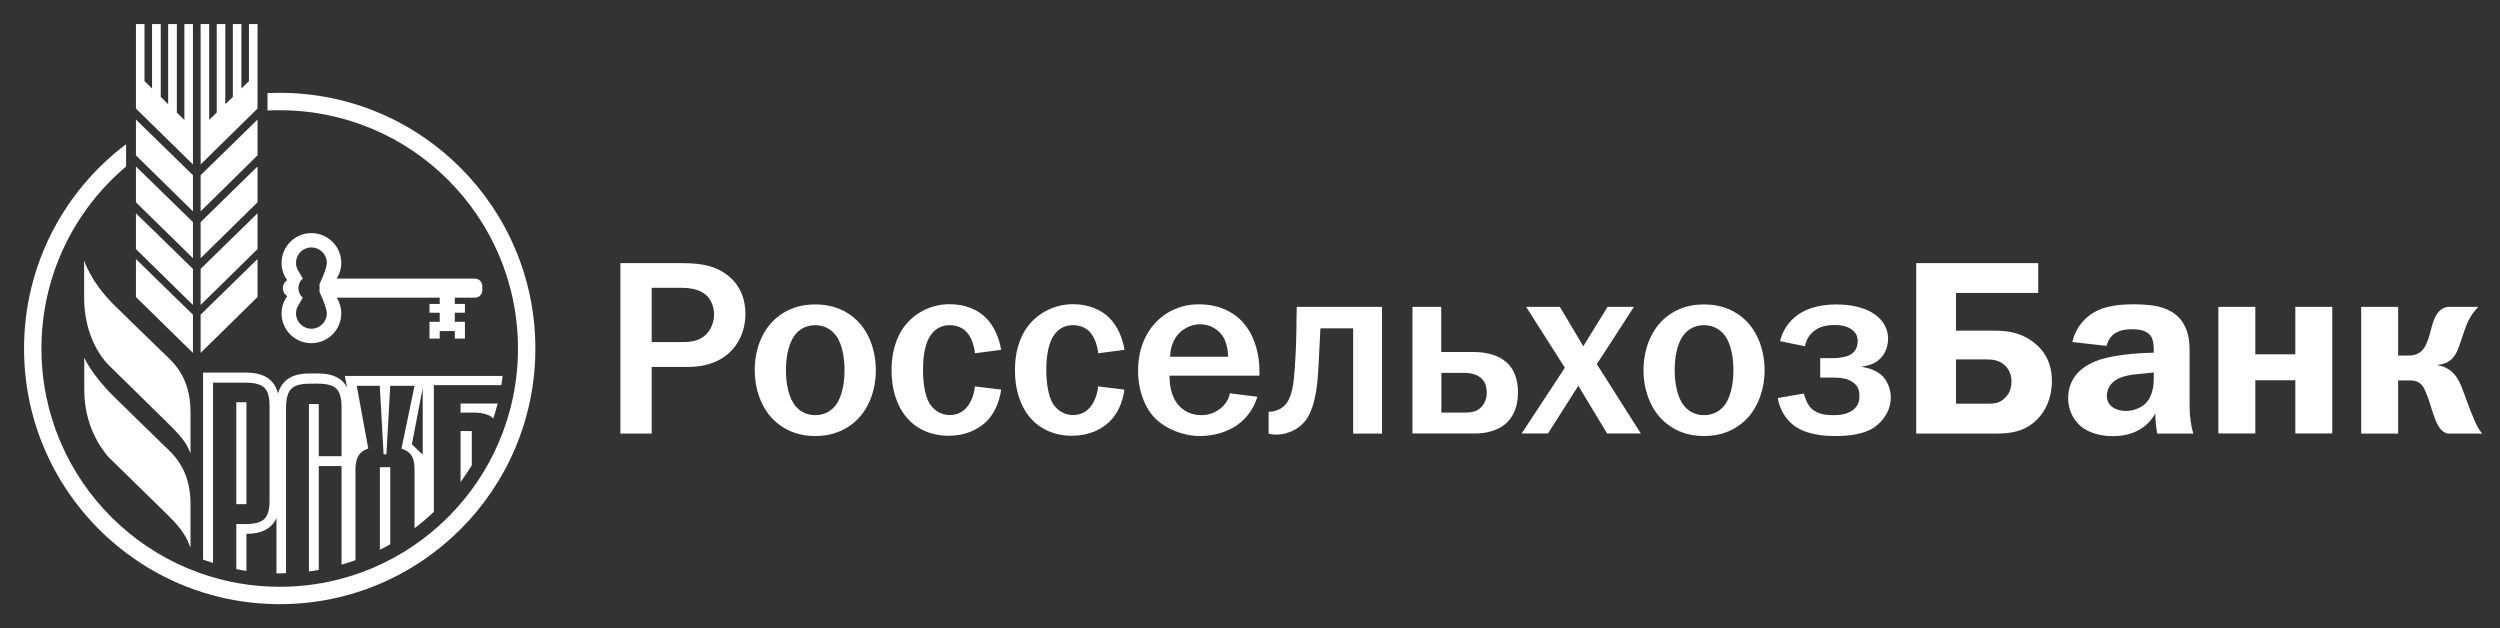 <?xml version="1.0" encoding="UTF-8"?> <svg xmlns="http://www.w3.org/2000/svg" viewBox="0 0 195 49" fill="none"><rect x="0" y="0" width="195" height="49" fill="#333333" stroke="none"/> <path d="M53.007 20.525C54.154 20.525 55.431 20.565 56.538 21.313C57.276 21.802 58.143 22.769 58.143 24.495C58.143 26.39 56.947 28.623 53.626 28.623H50.833V33.819H48.39V20.525H53.007ZM53.107 26.679C53.645 26.679 54.423 26.698 55.041 26.12C55.471 25.731 55.7 25.073 55.7 24.515C55.7 23.996 55.49 23.368 55.062 22.999C54.633 22.63 53.955 22.45 53.197 22.45H50.833V26.679H53.107ZM60.397 24.943C61.075 24.305 62.083 23.747 63.589 23.747C65.105 23.747 66.112 24.305 66.79 24.943C67.797 25.891 68.316 27.367 68.316 28.873C68.316 30.379 67.797 31.855 66.79 32.802C66.112 33.441 65.105 34.009 63.589 34.009C62.083 34.009 61.075 33.441 60.397 32.802C59.39 31.855 58.871 30.379 58.871 28.873C58.861 27.357 59.39 25.891 60.397 24.943ZM62.043 31.665C62.252 31.915 62.741 32.383 63.589 32.383C64.446 32.383 64.925 31.924 65.134 31.665C65.294 31.496 65.872 30.718 65.872 28.873C65.872 27.028 65.294 26.26 65.134 26.08C64.925 25.831 64.436 25.362 63.589 25.362C62.741 25.362 62.252 25.821 62.043 26.08C61.893 26.26 61.305 27.028 61.305 28.873C61.305 30.708 61.893 31.486 62.043 31.665ZM76.045 27.556C76.005 27.058 75.815 26.469 75.556 26.1C75.317 25.751 74.858 25.362 74.08 25.362C73.322 25.362 72.823 25.751 72.514 26.27C72.025 27.067 71.996 28.304 71.996 28.873C71.996 29.78 72.125 30.867 72.514 31.486C72.763 31.875 73.272 32.373 74.08 32.373C74.659 32.373 75.147 32.144 75.516 31.635C75.805 31.227 76.005 30.648 76.035 30.139L78.089 30.389C77.969 31.296 77.57 32.313 76.853 32.962C76.254 33.5 75.317 33.989 74 33.989C72.534 33.989 71.577 33.41 71.018 32.882C70.26 32.164 69.542 30.887 69.542 28.873C69.542 26.998 70.18 25.871 70.689 25.273C71.407 24.415 72.624 23.727 74.06 23.727C75.287 23.727 76.294 24.155 76.922 24.814C77.561 25.452 77.95 26.419 78.089 27.287L76.045 27.556ZM85.659 27.556C85.619 27.058 85.429 26.469 85.17 26.1C84.941 25.751 84.472 25.362 83.694 25.362C82.936 25.362 82.438 25.751 82.128 26.27C81.65 27.067 81.61 28.304 81.61 28.873C81.61 29.78 81.749 30.867 82.128 31.486C82.378 31.875 82.886 32.373 83.694 32.373C84.272 32.373 84.761 32.144 85.13 31.635C85.419 31.227 85.619 30.648 85.649 30.139L87.703 30.389C87.594 31.296 87.185 32.313 86.466 32.962C85.868 33.5 84.941 33.989 83.624 33.989C82.148 33.989 81.201 33.41 80.642 32.882C79.885 32.164 79.166 30.887 79.166 28.873C79.166 26.998 79.805 25.871 80.313 25.273C81.031 24.415 82.248 23.727 83.684 23.727C84.901 23.727 85.908 24.155 86.546 24.814C87.185 25.452 87.573 26.419 87.713 27.287L85.659 27.556ZM98.075 30.947C97.726 32.104 97.028 32.782 96.45 33.191C95.672 33.709 94.664 34.009 93.597 34.009C92.261 34.009 90.904 33.441 90.087 32.612C89.329 31.845 88.77 30.498 88.77 28.913C88.77 26.898 89.608 25.562 90.516 24.804C91.044 24.355 92.031 23.737 93.517 23.737C95.402 23.737 96.599 24.604 97.237 25.502C97.915 26.43 98.234 27.726 98.234 28.853V29.302H91.224C91.224 29.411 91.204 30.309 91.553 31.027C92.072 32.114 93.029 32.383 93.687 32.383C94.206 32.383 94.864 32.224 95.412 31.665C95.742 31.316 95.881 30.987 95.931 30.678L98.075 30.947ZM95.791 27.826C95.791 27.267 95.652 26.629 95.362 26.2C94.993 25.662 94.335 25.293 93.617 25.293C92.879 25.293 92.241 25.662 91.852 26.12C91.543 26.509 91.273 27.108 91.273 27.826H95.791ZM107.799 23.936V33.819H105.546V25.611H102.992C102.933 26.948 102.892 27.486 102.853 28.404C102.793 29.431 102.722 31.596 101.846 32.782C101.356 33.42 100.757 33.67 100.329 33.789C100.079 33.869 99.81 33.899 99.531 33.899C99.341 33.899 99.142 33.879 98.952 33.819V32.114H99.142C99.431 32.094 99.82 31.945 100.07 31.745C100.847 31.127 100.918 29.73 100.998 28.623C101.097 27.168 101.118 26.3 101.126 24.983L101.147 23.936H107.799ZM112.416 27.456H114.9C115.537 27.456 116.775 27.537 117.593 28.344C118.331 29.062 118.4 30.07 118.4 30.608C118.4 32.024 117.822 32.742 117.373 33.111C117.213 33.231 116.486 33.809 115.09 33.809H110.172V23.936H112.416V27.456ZM112.416 32.184H114.181C114.611 32.184 115.07 32.164 115.459 31.835C115.688 31.615 115.966 31.256 115.966 30.628C115.966 30.09 115.808 29.66 115.368 29.372C114.98 29.122 114.49 29.082 114.192 29.082H112.427V32.184H112.416ZM121.671 23.936L123.496 27.008L125.391 23.936H127.445L124.553 28.404L127.984 33.809H125.352L123.108 30.09L120.743 33.809H118.689L122.061 28.683L119.038 23.936H121.671ZM129.72 24.943C130.398 24.305 131.405 23.747 132.911 23.747C134.427 23.747 135.435 24.305 136.113 24.943C137.119 25.891 137.638 27.367 137.638 28.873C137.638 30.379 137.109 31.855 136.113 32.802C135.435 33.441 134.427 34.009 132.911 34.009C131.405 34.009 130.398 33.441 129.72 32.802C128.713 31.855 128.194 30.379 128.194 28.873C128.194 27.357 128.713 25.891 129.72 24.943ZM131.365 31.665C131.575 31.915 132.064 32.383 132.911 32.383C133.768 32.383 134.248 31.924 134.466 31.665C134.617 31.496 135.204 30.718 135.204 28.873C135.204 27.028 134.626 26.26 134.466 26.08C134.257 25.831 133.768 25.362 132.911 25.362C132.064 25.362 131.575 25.821 131.365 26.08C131.206 26.26 130.627 27.028 130.627 28.873C130.627 30.708 131.215 31.486 131.365 31.665ZM138.845 26.609C139.135 25.412 139.892 24.754 140.43 24.425C140.76 24.215 141.667 23.747 143.222 23.747C144.19 23.747 145.178 23.916 145.916 24.325C147.002 24.924 147.272 25.791 147.272 26.419C147.272 27.098 146.942 28.394 145.257 28.584V28.623C145.835 28.703 146.475 28.953 146.863 29.361C147.213 29.73 147.482 30.349 147.482 31.007C147.482 31.994 146.903 32.862 146.165 33.35C145.278 33.929 144.05 34.009 143.143 34.009C142.226 34.009 140.839 33.909 139.863 33.141C139.323 32.712 138.815 31.974 138.666 31.047L140.7 30.698C140.78 31.007 140.95 31.476 141.179 31.745C141.688 32.334 142.475 32.383 142.983 32.383C143.493 32.383 144.03 32.324 144.459 32.034C144.849 31.765 145.038 31.396 145.038 30.907C145.038 30.498 144.958 30.169 144.609 29.88C144.161 29.511 143.562 29.451 143.004 29.451H141.976V27.935H143.004C143.393 27.935 143.951 27.855 144.261 27.706C144.669 27.497 144.899 27.148 144.899 26.579C144.899 26.27 144.779 25.971 144.489 25.741C144.041 25.372 143.403 25.352 143.073 25.352C142.625 25.352 141.966 25.412 141.428 25.871C141.198 26.061 140.889 26.43 140.79 27.008L138.845 26.609ZM158.981 22.849H152.567V25.791H155.419C156.447 25.791 157.435 25.871 158.441 26.569C159.429 27.247 160.048 28.255 160.048 29.71C160.048 31.067 159.538 32.074 158.9 32.712C157.934 33.68 156.827 33.819 155.669 33.819H149.466V20.525H158.981V22.849ZM152.567 31.486H155.071C155.54 31.486 155.969 31.466 156.407 31.017C156.837 30.588 156.895 30.11 156.895 29.741C156.895 29.322 156.776 28.893 156.407 28.524C155.969 28.085 155.399 28.035 154.992 28.035H152.567V31.486ZM161.643 26.679C161.952 25.342 162.82 24.664 163.349 24.355C164.117 23.906 165.143 23.737 166.43 23.737C168.055 23.737 169.702 23.946 170.44 25.482C170.828 26.28 170.788 27.128 170.788 27.866V31.685C170.788 32.483 170.898 33.221 171.077 33.819H168.266C168.185 33.431 168.125 32.912 168.115 32.254C167.746 32.912 166.849 34.019 164.804 34.019C163.897 34.019 162.959 33.789 162.321 33.261C161.702 32.752 161.314 31.945 161.314 31.057C161.314 30.07 161.743 28.883 163.429 28.184C164.516 27.736 166.28 27.586 167.069 27.546L167.995 27.506V27.297C167.995 27.028 167.976 26.449 167.707 26.13C167.338 25.701 166.6 25.681 166.31 25.681C165.911 25.681 165.423 25.721 165.013 25.971C164.764 26.12 164.435 26.439 164.315 26.978L161.643 26.679ZM167.129 29.142C166.161 29.222 165.194 29.322 164.644 29.99C164.495 30.179 164.335 30.479 164.335 30.877C164.335 31.306 164.546 31.596 164.764 31.745C165.034 31.954 165.442 32.054 165.832 32.054C166.411 32.054 167.089 31.805 167.477 31.336C167.537 31.276 167.995 30.698 167.995 29.571V29.052L167.129 29.142ZM175.915 23.936V27.636H179.036V23.936H181.918V33.809H179.036V29.66H175.915V33.809H173.032V23.936H175.915ZM187.054 23.936V27.736H187.833C188.669 27.736 189.018 27.327 189.228 26.878C189.637 26.011 189.618 25.332 189.987 24.654C190.275 24.116 190.665 23.976 190.913 23.936H193.298C192.988 24.265 192.719 24.654 192.54 25.003C192.231 25.642 191.941 26.689 191.762 27.137C191.532 27.756 191.143 28.374 190.155 28.454V28.494C190.685 28.573 191.224 28.843 191.631 29.441C191.881 29.81 192.05 30.289 192.331 31.047C192.6 31.825 192.719 32.094 192.969 32.693C193.167 33.141 193.278 33.41 193.607 33.819H190.893C190.465 33.68 190.175 33.391 189.827 32.383C189.558 31.615 189.518 31.336 189.339 30.907L189.198 30.558C188.91 29.82 188.52 29.671 187.922 29.671H187.054V33.819H184.173V23.936H187.054Z" fill="white"></path> <path d="M15.649 27.526L20.087 23.168V20.206L15.649 24.545V27.526ZM15.649 16.486L20.087 12.118V9.326L15.649 13.664V16.486ZM15.649 20.137L20.087 15.778V12.986L15.649 17.324V20.137ZM14.382 9.356L13.794 8.787V1.876H13.116V8.129L12.537 7.551V1.876H11.859V6.902L11.271 6.324V1.876H10.603V8.468L15.05 12.826V1.876H14.382V9.356ZM15.649 23.787L20.087 19.428V16.636L15.649 20.974V23.787ZM10.603 23.168L15.05 27.526V24.545L10.603 20.206V23.168ZM19.419 6.324L18.83 6.902V1.876H18.162V7.561L17.574 8.129V1.876H16.905V8.777L16.317 9.356V1.876H15.649V12.826L20.087 8.468V1.876H19.419V6.324ZM10.603 12.118L15.05 16.486V13.664L10.603 9.326V12.118ZM10.603 15.778L15.05 20.137V17.324L10.603 12.986V15.778ZM10.603 19.428L15.05 23.787V20.974L10.603 16.636V19.428ZM37.061 21.732H26.26C26.489 21.373 26.619 20.954 26.619 20.506C26.619 19.219 25.572 18.182 24.285 18.182C22.999 18.182 21.962 19.229 21.962 20.506C21.962 21.014 22.121 21.473 22.401 21.852C22.201 21.982 22.061 22.211 22.061 22.48C22.061 22.739 22.201 22.969 22.401 23.099C22.131 23.477 21.962 23.946 21.962 24.445C21.962 25.732 22.999 26.768 24.285 26.768C25.572 26.768 26.619 25.732 26.619 24.445C26.619 23.996 26.489 23.567 26.26 23.218H34.298V23.707H33.501V24.395H34.298V25.103H33.501V26.41H34.298V25.821H35.475V26.41H36.263V25.103H35.475V24.395H36.263V23.707H35.475V23.218H37.061C37.37 23.218 37.619 22.959 37.619 22.65V22.301C37.619 21.991 37.36 21.732 37.061 21.732ZM25.492 24.445C25.492 25.103 24.954 25.642 24.285 25.642C23.627 25.642 23.089 25.103 23.089 24.445C23.089 24.206 23.159 23.976 23.288 23.787L23.617 23.218C23.408 23.039 23.278 22.769 23.278 22.47C23.278 22.171 23.408 21.902 23.617 21.722L23.288 21.154C23.159 20.964 23.089 20.745 23.089 20.496C23.089 19.837 23.627 19.299 24.285 19.299C24.944 19.299 25.492 19.837 25.492 20.496C25.492 20.984 24.924 22.151 24.924 22.151V22.779C24.924 22.789 25.492 23.956 25.492 24.445Z" fill="white"></path> <path d="M6.563 20.316V23.219C6.563 25.991 7.77 27.776 8.468 28.465C8.877 28.863 13.006 32.932 13.066 32.982C14.352 34.239 14.572 34.648 14.861 35.366V32.154C14.861 29.292 13.415 28.185 12.667 27.457C10.922 25.762 9.765 24.645 8.817 23.707C7.042 21.922 6.563 20.316 6.563 20.316ZM12.667 34.628C10.932 32.922 9.765 31.815 8.827 30.878C7.042 29.093 6.573 27.886 6.573 27.886V30.389C6.573 33.161 7.83 34.927 8.468 35.655C8.877 36.054 13.016 40.103 13.066 40.153C14.352 41.409 14.572 42.008 14.861 42.716V39.325C14.861 36.463 13.405 35.356 12.667 34.628Z" fill="white"></path> <path d="M21.822 7.242C21.503 7.242 21.184 7.252 20.865 7.262V8.618C21.184 8.599 21.493 8.599 21.822 8.599C32.084 8.599 40.402 16.916 40.402 27.188C40.402 37.45 32.084 45.768 21.822 45.768C11.56 45.768 3.232 37.45 3.232 27.188C3.232 21.494 5.795 16.397 9.834 12.987V11.251C4.998 14.892 1.876 20.676 1.876 27.188C1.876 38.199 10.802 47.124 21.822 47.124C32.832 47.124 41.758 38.199 41.758 27.188C41.758 16.178 32.832 7.242 21.822 7.242Z" fill="white"></path> <path d="M35.924 37.6C36.233 37.181 36.522 36.742 36.801 36.294V33.621H35.924V37.6ZM38.477 32.643C38.606 32.255 38.716 31.866 38.816 31.477H35.924V32.185H36.363C37.13 32.165 37.998 32.155 38.477 32.643Z" fill="white"></path> <path d="M19.22 31.376H18.432V39.325H19.22V31.376Z" fill="white"></path> <path d="M16.627 29.85H19.22C19.888 29.85 20.357 29.99 20.626 30.249C20.895 30.509 21.025 30.977 21.025 31.645V39.075C21.025 39.743 20.895 40.212 20.626 40.471C20.217 40.88 19.459 40.88 18.831 40.88C18.691 40.87 18.552 40.87 18.432 40.87V44.391C18.691 44.441 18.95 44.491 19.22 44.531V41.639C20.416 41.639 21.194 41.23 21.563 40.412V44.72H21.823C21.982 44.72 22.152 44.72 22.311 44.71V31.775C22.311 31.087 22.451 30.608 22.71 30.339C22.97 30.07 23.438 29.93 24.096 29.93C24.765 29.93 25.752 29.831 26.261 30.339C26.52 30.608 26.64 31.097 26.64 31.775V35.585H24.864V31.516H24.096V44.571C24.356 44.541 24.605 44.501 24.864 44.451V36.353H26.64V44.042C27.009 43.942 27.368 43.822 27.727 43.693V36.652C27.727 35.854 27.916 35.256 28.724 34.986L27.826 30.09H29.622L29.921 35.435H30.14L30.439 30.09H32.334L31.317 34.986C32.165 35.285 32.334 35.804 32.334 36.652V41.2C32.863 40.801 33.361 40.382 33.84 39.923V30.04H39.106C39.146 29.8 39.176 29.571 39.206 29.322H26.899L27.069 30.209C26.68 29.491 25.942 29.132 24.854 29.132H24.087C22.78 29.132 21.992 29.651 21.683 30.688C21.404 29.601 20.576 29.062 19.21 29.062H15.839V43.653C16.098 43.743 16.357 43.833 16.617 43.912V29.85H16.627ZM32.972 35.465L32.125 34.657L32.972 30.269V35.465Z" fill="white"></path> <path d="M29.631 42.885C29.9 42.745 30.169 42.606 30.439 42.456V36.443H29.631V42.885Z" fill="white"></path> </svg> 